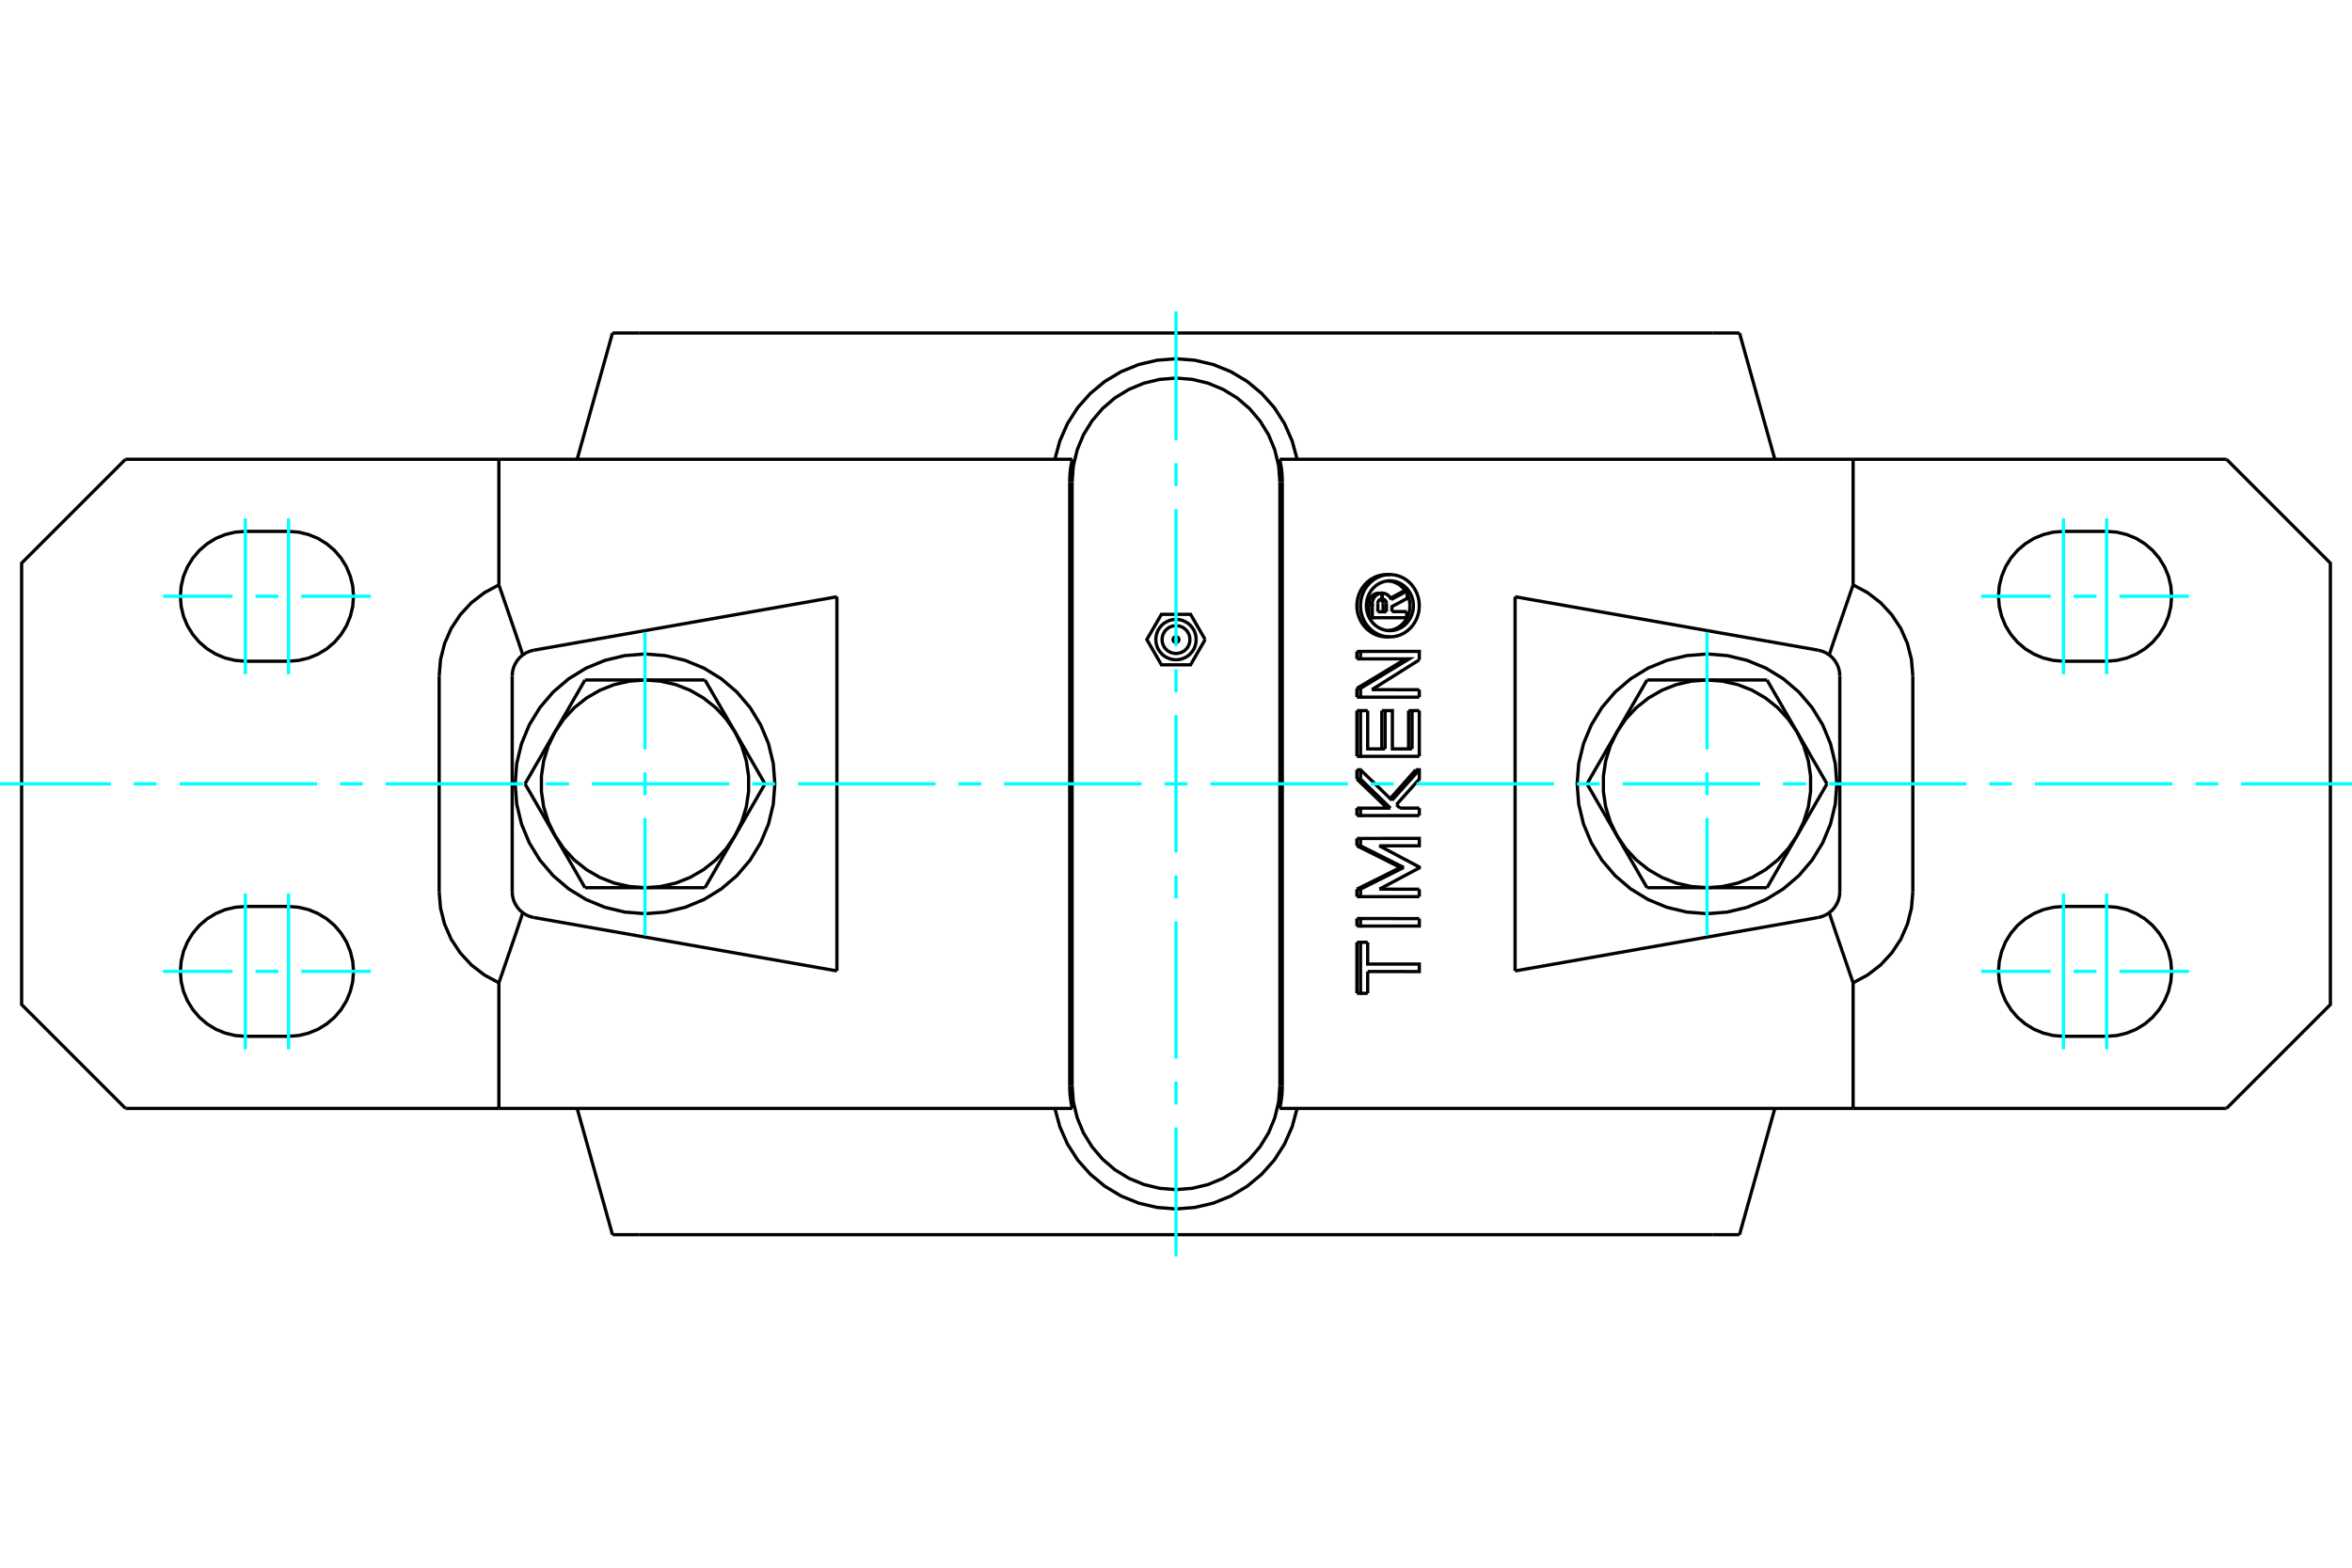 <?xml version="1.0" standalone="no"?>
<!DOCTYPE svg PUBLIC "-//W3C//DTD SVG 1.1//EN"
	"http://www.w3.org/Graphics/SVG/1.1/DTD/svg11.dtd">
<svg xmlns="http://www.w3.org/2000/svg" height="100%" width="100%" viewBox="0 0 36000 24000">
	<rect x="-1800" y="-1200" width="39600" height="26400" style="fill:#FFF"/>
	<g style="fill:none; fill-rule:evenodd" transform="matrix(1 0 0 1 0 0)">
		<g style="fill:none; stroke:#000; stroke-width:50; shape-rendering:geometricPrecision">
			<polyline points="19590,7379 19571,7130 19512,6887 19417,6657 19286,6444 19124,6254 18935,6092 18722,5962 18491,5866 18249,5808 18000,5788 17751,5808 17509,5866 17278,5962 17065,6092 16876,6254 16714,6444 16583,6657 16488,6887 16429,7130 16410,7379"/>
			<line x1="16410" y1="16621" x2="16410" y2="7379"/>
			<polyline points="16410,16621 16429,16870 16488,17113 16583,17343 16714,17556 16876,17746 17065,17908 17278,18038 17509,18134 17751,18192 18000,18212 18249,18192 18491,18134 18722,18038 18935,17908 19124,17746 19286,17556 19417,17343 19512,17113 19571,16870 19590,16621"/>
			<line x1="19590" y1="7379" x2="19590" y2="16621"/>
			<line x1="21089" y1="9366" x2="21221" y2="9366"/>
			<line x1="21089" y1="9241" x2="21089" y2="9366"/>
			<polyline points="21154,9170 21151,9170 21148,9170 21145,9171 21142,9171 21139,9172 21136,9173 21133,9174 21130,9175 21128,9176 21125,9177 21122,9179 21120,9181 21117,9182 21115,9184 21113,9186 21110,9188 21108,9190 21106,9193 21104,9195 21102,9197 21100,9200 21099,9203 21097,9205 21096,9208 21095,9211 21093,9214 21092,9217 21091,9220 21091,9223 21090,9226 21090,9229 21089,9232 21089,9235 21089,9238 21089,9241"/>
			<polyline points="21102,9081 21154,9081 21154,9170"/>
			<polyline points="20953,9249 20952,9242 20952,9235 20953,9228 20954,9221 20955,9213 20956,9206 20958,9199 20960,9192 20962,9184 20965,9177 20968,9171 20971,9164 20974,9157 20978,9151 20982,9145 20986,9139 20991,9134 20996,9129 21000,9124 21006,9119 21011,9114 21017,9110 21022,9106 21029,9102 21035,9098 21041,9095 21048,9092 21054,9089 21061,9087 21068,9085 21075,9084 21082,9082 21089,9082 21096,9081 21102,9081"/>
			<polyline points="20953,9249 21005,9249 21005,9242 21005,9235 21005,9227 21006,9220 21007,9213 21008,9205 21010,9198 21012,9191 21014,9184 21017,9177 21020,9171 21023,9164 21026,9158 21030,9151 21034,9145 21038,9140 21043,9134 21047,9129 21052,9123 21058,9118 21063,9114 21069,9109 21074,9105 21080,9102 21087,9098 21093,9095 21099,9092 21106,9089 21112,9087 21119,9085 21126,9084 21133,9082 21140,9082 21147,9081 21154,9081"/>
			<line x1="20953" y1="9446" x2="20953" y2="9249"/>
			<polyline points="20958,9457 21005,9457 21005,9249"/>
			<line x1="21531" y1="9457" x2="21005" y2="9457"/>
			<line x1="21531" y1="9363" x2="21531" y2="9457"/>
			<line x1="21305" y1="9363" x2="21531" y2="9363"/>
			<line x1="21170" y1="9366" x2="21170" y2="9240"/>
			<line x1="21221" y1="9366" x2="21221" y2="9240"/>
			<polyline points="21170,9240 21170,9238 21170,9235 21169,9233 21169,9231 21169,9228 21169,9226 21168,9224 21167,9221 21167,9219 21166,9217 21165,9215 21165,9212 21164,9210 21163,9208 21162,9206 21160,9204 21159,9202 21158,9200 21157,9198 21155,9196 21154,9194 21153,9193 21151,9191 21150,9189 21148,9188 21146,9186 21145,9185 21143,9184 21141,9182 21139,9181 21137,9180 21135,9178 21133,9177 21131,9176 21129,9175"/>
			<polyline points="21221,9240 21221,9237 21220,9234 21220,9231 21220,9228 21219,9224 21218,9221 21218,9218 21217,9216 21216,9213 21214,9210 21213,9207 21212,9204 21210,9202 21208,9199 21207,9197 21205,9194 21203,9192 21201,9190 21199,9188 21196,9186 21194,9184 21192,9182 21189,9180 21187,9179 21184,9177 21181,9176 21179,9175 21176,9174 21173,9173 21170,9172 21168,9171 21165,9171 21162,9170 21159,9170 21156,9170"/>
			<polyline points="21154,9170 21156,9170 21156,9081"/>
			<polyline points="21154,9081 21156,9081 21161,9081 21166,9081 21171,9082 21176,9082 21181,9083 21186,9084 21191,9085 21195,9087 21200,9088 21205,9090 21210,9092 21214,9094 21219,9096 21223,9098 21228,9101 21232,9104 21236,9106 21240,9109 21244,9112 21248,9116 21252,9119 21256,9123 21260,9126 21263,9130 21267,9134 21270,9138 21273,9142 21276,9146 21279,9151 21282,9155 21284,9159 21287,9164 21289,9169 21291,9174 21293,9178"/>
			<polyline points="21283,9157 21289,9154 21295,9151 21301,9147 21306,9144 21312,9141 21318,9138 21324,9135 21330,9132 21336,9129 21342,9125 21348,9122 21354,9119 21359,9116 21365,9113 21371,9110 21377,9107 21383,9103 21389,9100 21395,9097 21400,9094 21406,9091 21412,9088 21418,9085 21424,9081 21430,9078 21436,9075 21441,9072 21447,9069 21453,9066 21459,9063 21465,9059 21471,9056 21477,9053 21482,9050 21488,9047"/>
			<line x1="21293" y1="9178" x2="21540" y2="9047"/>
			<polyline points="21488,9047 21540,9047 21540,9160 21305,9286 21305,9363"/>
			<polyline points="20769,10879 20824,10879 20934,10879"/>
			<line x1="20769" y1="11579" x2="20769" y2="10879"/>
			<polyline points="20769,11579 20824,11579 20824,10879"/>
			<line x1="21724" y1="11579" x2="20824" y2="11579"/>
			<line x1="21724" y1="10879" x2="21724" y2="11579"/>
			<polyline points="21560,10879 21613,10879 21724,10879"/>
			<line x1="21560" y1="11465" x2="21560" y2="10879"/>
			<line x1="21613" y1="11465" x2="21613" y2="10879"/>
			<polyline points="20934,10879 20934,11465 21201,11465"/>
			<line x1="21150" y1="11465" x2="21150" y2="10879"/>
			<line x1="21201" y1="11465" x2="21201" y2="10879"/>
			<polyline points="21150,10879 21201,10879 21312,10879 21312,11465 21613,11465"/>
			<line x1="20769" y1="12949" x2="20769" y2="12836"/>
			<polyline points="20769,12949 20824,12949 20824,12836"/>
			<line x1="20769" y1="12836" x2="20824" y2="12836"/>
			<polyline points="21433,13280 21415,13271 21396,13261 21377,13252 21358,13243 21339,13233 21321,13224 21302,13214 21283,13205 21264,13195 21245,13186 21226,13176 21207,13167 21189,13157 21170,13148 21151,13138 21132,13129 21113,13119 21094,13110 21075,13100 21056,13091 21037,13081 21018,13072 20999,13062 20980,13053 20961,13043 20942,13034 20922,13024 20903,13015 20884,13006 20865,12996 20846,12987 20827,12977 20808,12968 20788,12958 20769,12949"/>
			<polyline points="21433,13280 21485,13280 20824,12949"/>
			<polyline points="20769,13612 20788,13603 20808,13593 20827,13584 20846,13574 20865,13565 20884,13555 20903,13546 20922,13536 20942,13527 20961,13517 20980,13508 20999,13498 21018,13489 21037,13479 21056,13470 21075,13461 21094,13451 21113,13442 21132,13432 21151,13423 21170,13413 21189,13404 21207,13394 21226,13385 21245,13375 21264,13366 21283,13356 21302,13347 21321,13337 21339,13328 21358,13318 21377,13309 21396,13299 21415,13290 21433,13280"/>
			<polyline points="20769,13612 20824,13612 21485,13280"/>
			<line x1="20769" y1="13727" x2="20769" y2="13612"/>
			<polyline points="20769,13727 20824,13727 20824,13612"/>
			<line x1="21724" y1="13727" x2="20824" y2="13727"/>
			<line x1="21724" y1="13613" x2="21724" y2="13727"/>
			<line x1="21113" y1="13612" x2="21724" y2="13613"/>
			<polyline points="20824,12836 21724,12835 21724,12948 21113,12949 21724,13274 21724,13287 21113,13612"/>
			<polyline points="20769,14426 20824,14426 20934,14426"/>
			<line x1="20769" y1="15207" x2="20769" y2="14426"/>
			<polyline points="20769,15207 20824,15207 20824,14426"/>
			<line x1="20934" y1="15207" x2="20824" y2="15207"/>
			<line x1="20934" y1="14873" x2="20934" y2="15207"/>
			<polyline points="20934,14426 20934,14759 21724,14759 21724,14874 20934,14873"/>
			<polyline points="20769,14062 20824,14062 21724,14063"/>
			<line x1="20769" y1="14177" x2="20769" y2="14062"/>
			<polyline points="20769,14177 20824,14177 20824,14062"/>
			<polyline points="21724,14063 21724,14177 20824,14177"/>
			<polyline points="20769,12372 20824,12372 21282,12372"/>
			<line x1="20769" y1="12486" x2="20769" y2="12372"/>
			<polyline points="20769,12486 20824,12486 20824,12372"/>
			<line x1="21724" y1="12486" x2="20824" y2="12486"/>
			<line x1="21724" y1="12371" x2="21724" y2="12486"/>
			<line x1="21429" y1="12372" x2="21724" y2="12371"/>
			<line x1="21374" y1="12318" x2="21429" y2="12372"/>
			<polyline points="21232,12372 21218,12359 21205,12346 21192,12334 21179,12321 21166,12308 21153,12295 21140,12283 21127,12270 21113,12257 21100,12245 21087,12232 21074,12219 21061,12207 21048,12194 21034,12181 21021,12169 21008,12156 20995,12143 20982,12130 20968,12118 20955,12105 20942,12092 20929,12080 20915,12067 20902,12054 20889,12042 20876,12029 20862,12016 20849,12004 20836,11991 20822,11978 20809,11966 20796,11953 20783,11940 20769,11927"/>
			<line x1="21282" y1="12372" x2="20824" y2="11927"/>
			<line x1="20769" y1="11927" x2="20824" y2="11927"/>
			<line x1="20769" y1="11927" x2="20769" y2="11785"/>
			<line x1="20824" y1="11927" x2="20824" y2="11785"/>
			<polyline points="20769,11785 20824,11785 21306,12252"/>
			<polyline points="21278,12226 21290,12213 21301,12201 21312,12188 21323,12175 21335,12163 21346,12150 21357,12138 21368,12125 21380,12112 21391,12100 21402,12087 21413,12075 21424,12062 21436,12049 21447,12037 21458,12024 21469,12012 21480,11999 21491,11986 21503,11974 21514,11961 21525,11949 21536,11936 21547,11924 21558,11911 21569,11898 21580,11886 21592,11873 21603,11861 21614,11848 21625,11835 21636,11823 21647,11810 21658,11798 21669,11785"/>
			<line x1="21306" y1="12252" x2="21724" y2="11785"/>
			<polyline points="21669,11785 21724,11785 21724,11927 21374,12318"/>
			<line x1="20769" y1="10673" x2="20769" y2="10538"/>
			<polyline points="20769,10673 20824,10673 20824,10538"/>
			<line x1="20769" y1="10538" x2="20824" y2="10538"/>
			<line x1="21724" y1="10673" x2="20824" y2="10673"/>
			<line x1="21724" y1="10559" x2="21724" y2="10673"/>
			<line x1="20998" y1="10558" x2="21724" y2="10559"/>
			<line x1="21724" y1="10102" x2="20998" y2="10558"/>
			<polyline points="20769,10538 20791,10525 20813,10512 20834,10499 20856,10487 20877,10474 20899,10461 20920,10448 20942,10435 20963,10422 20985,10409 21006,10396 21028,10383 21049,10371 21071,10358 21092,10345 21113,10332 21135,10319 21156,10306 21177,10293 21199,10280 21220,10267 21241,10254 21263,10242 21284,10229 21305,10216 21326,10203 21347,10190 21369,10177 21390,10164 21411,10151 21432,10138 21453,10125 21474,10113 21495,10100 21516,10087"/>
			<polyline points="20824,10538 21569,10087 20824,10087"/>
			<line x1="20769" y1="10087" x2="20824" y2="10087"/>
			<line x1="20769" y1="10087" x2="20769" y2="9973"/>
			<line x1="20824" y1="10087" x2="20824" y2="9973"/>
			<polyline points="20769,9973 20824,9973 21724,9972 21724,10102"/>
			<polyline points="21274,9750 21314,9748 21354,9743 21394,9733 21432,9720 21469,9703 21505,9683 21538,9659 21570,9632 21599,9603 21626,9571 21649,9536 21670,9499 21688,9461 21702,9421 21713,9379 21720,9337 21723,9295 21723,9252 21720,9209 21713,9167 21702,9126 21688,9086 21670,9047 21649,9010 21626,8976 21599,8943 21570,8914 21538,8887 21505,8864 21469,8843 21432,8827 21394,8813 21354,8804 21314,8798 21274,8796 21233,8798 21193,8804 21154,8813 21116,8827 21079,8843 21043,8864 21009,8887 20978,8914 20949,8943 20922,8976 20898,9010 20877,9047 20860,9086 20846,9126 20835,9167 20828,9209 20824,9252 20824,9295 20828,9337 20835,9379 20846,9421 20860,9461 20877,9499 20898,9536 20922,9571 20949,9603 20978,9632 21009,9659 21043,9683 21079,9703 21116,9720 21154,9733 21193,9743 21233,9748 21274,9750"/>
			<polyline points="21223,9750 21184,9748 21144,9743 21104,9733 21065,9720 21027,9703 20990,9682 20956,9658 20924,9632 20896,9603 20870,9572 20845,9537 20824,9500 20806,9461 20791,9420 20780,9378 20773,9336 20769,9294 20769,9252 20773,9210 20780,9168 20791,9126 20806,9086 20824,9046 20845,9009 20870,8975 20896,8943 20924,8915 20956,8888 20990,8864 21027,8844 21065,8826 21104,8813 21144,8804 21184,8798 21223,8796"/>
			<polyline points="21274,9655 21306,9653 21338,9649 21370,9641 21400,9630 21430,9617 21458,9601 21485,9582 21511,9561 21534,9537 21555,9511 21574,9483 21591,9454 21605,9423 21616,9391 21625,9358 21631,9324 21633,9290 21633,9256 21631,9222 21625,9188 21616,9155 21605,9123 21591,9092 21574,9063 21555,9035 21534,9009 21511,8986 21485,8964 21458,8946 21430,8929 21400,8916 21370,8905 21338,8898 21306,8893 21274,8892 21242,8893 21210,8898 21178,8905 21147,8916 21118,8929 21089,8946 21062,8964 21037,8986 21014,9009 20992,9035 20973,9063 20957,9092 20943,9123 20931,9155 20923,9188 20917,9222 20914,9256 20914,9290 20917,9324 20923,9358 20931,9391 20943,9423 20957,9454 20973,9483 20992,9511 21014,9537 21037,9561 21062,9582 21089,9601 21118,9617 21147,9630 21178,9641 21210,9649 21242,9653 21274,9655"/>
			<polyline points="21248,9654 21263,9652 21279,9650 21294,9647 21309,9644 21324,9639 21339,9634 21354,9629 21368,9622 21382,9615 21396,9608 21409,9599 21422,9590 21435,9581 21447,9571 21458,9561 21469,9550 21480,9539 21490,9528 21500,9515 21509,9503 21518,9489 21526,9476 21534,9461 21542,9447 21548,9432 21555,9417 21560,9401 21565,9385 21569,9369 21573,9353 21576,9337 21578,9321 21579,9305 21580,9289 21581,9273"/>
			<polyline points="21511,9047 21506,9039 21501,9032 21495,9025 21489,9018 21483,9011 21478,9005 21471,8998 21465,8992 21459,8986 21452,8980 21445,8974 21438,8968 21431,8963 21424,8957 21417,8952 21409,8947 21401,8942 21394,8937 21386,8933 21377,8929 21369,8925 21361,8921 21353,8917 21344,8914 21336,8911 21327,8908 21318,8905 21310,8903 21301,8901 21292,8899 21283,8897 21275,8895 21266,8894 21257,8893 21248,8892"/>
			<polyline points="21581,9273 21580,9268 21580,9263 21580,9258 21580,9253 21580,9248 21579,9243 21579,9238 21579,9233 21578,9227 21577,9222 21577,9217 21576,9212 21575,9207 21574,9202 21573,9197 21572,9191 21571,9186 21570,9181 21569,9176 21568,9171 21566,9166 21565,9161 21563,9156 21562,9151 21560,9146 21558,9141 21557,9136 21555,9131 21553,9126 21551,9121 21549,9116 21547,9111 21545,9107 21543,9102 21540,9097"/>
			<line x1="25210" y1="13590" x2="24750" y2="12795"/>
			<line x1="26128" y1="13590" x2="25210" y2="13590"/>
			<polyline points="24750,12795 24884,12991 25046,13166 25232,13314 25438,13433 25659,13520 25891,13572 26128,13590"/>
			<line x1="27505" y1="12795" x2="27046" y2="13590"/>
			<polyline points="26128,13590 26365,13572 26596,13520 26818,13433 27023,13314 27209,13166 27371,12991 27505,12795"/>
			<line x1="27046" y1="13590" x2="26128" y2="13590"/>
			<line x1="24291" y1="12000" x2="24750" y2="11205"/>
			<line x1="24750" y1="12795" x2="24291" y2="12000"/>
			<polyline points="24750,11205 24647,11419 24577,11646 24542,11881 24542,12119 24577,12354 24647,12581 24750,12795"/>
			<line x1="25210" y1="10410" x2="26128" y2="10410"/>
			<line x1="24750" y1="11205" x2="25210" y2="10410"/>
			<polyline points="26128,10410 25891,10428 25659,10480 25438,10567 25232,10686 25046,10834 24884,11009 24750,11205"/>
			<line x1="27505" y1="11205" x2="27964" y2="12000"/>
			<polyline points="27505,12795 27608,12581 27678,12354 27713,12119 27713,11881 27678,11646 27608,11419 27505,11205"/>
			<line x1="27964" y1="12000" x2="27505" y2="12795"/>
			<line x1="26128" y1="10410" x2="27046" y2="10410"/>
			<polyline points="27505,11205 27371,11009 27209,10834 27023,10686 26818,10567 26596,10480 26365,10428 26128,10410"/>
			<line x1="27046" y1="10410" x2="27505" y2="11205"/>
			<line x1="10790" y1="10410" x2="11250" y2="11205"/>
			<line x1="9872" y1="10410" x2="10790" y2="10410"/>
			<polyline points="11250,11205 11116,11009 10954,10834 10768,10686 10562,10567 10341,10480 10109,10428 9872,10410"/>
			<line x1="8495" y1="11205" x2="8954" y2="10410"/>
			<polyline points="9872,10410 9635,10428 9404,10480 9182,10567 8977,10686 8791,10834 8629,11009 8495,11205"/>
			<line x1="8954" y1="10410" x2="9872" y2="10410"/>
			<line x1="11709" y1="12000" x2="11250" y2="12795"/>
			<line x1="11250" y1="11205" x2="11709" y2="12000"/>
			<polyline points="11250,12795 11353,12581 11423,12354 11458,12119 11458,11881 11423,11646 11353,11419 11250,11205"/>
			<line x1="10790" y1="13590" x2="9872" y2="13590"/>
			<line x1="11250" y1="12795" x2="10790" y2="13590"/>
			<polyline points="9872,13590 10109,13572 10341,13520 10562,13433 10768,13314 10954,13166 11116,12991 11250,12795"/>
			<line x1="8495" y1="12795" x2="8036" y2="12000"/>
			<polyline points="8495,11205 8392,11419 8322,11646 8287,11881 8287,12119 8322,12354 8392,12581 8495,12795"/>
			<line x1="8036" y1="12000" x2="8495" y2="11205"/>
			<line x1="9872" y1="13590" x2="8954" y2="13590"/>
			<polyline points="8495,12795 8629,12991 8791,13166 8977,13314 9182,13433 9404,13520 9635,13572 9872,13590"/>
			<line x1="8954" y1="13590" x2="8495" y2="12795"/>
			<polyline points="28115,12000 28091,11689 28018,11386 27899,11098 27736,10832 27533,10594 27296,10392 27030,10229 26742,10110 26439,10037 26128,10012 25817,10037 25513,10110 25225,10229 24959,10392 24722,10594 24519,10832 24357,11098 24237,11386 24164,11689 24140,12000 24164,12311 24237,12614 24357,12902 24519,13168 24722,13406 24959,13608 25225,13771 25513,13890 25817,13963 26128,13988 26439,13963 26742,13890 27030,13771 27296,13608 27533,13406 27736,13168 27899,12902 28018,12614 28091,12311 28115,12000"/>
			<polyline points="11860,12000 11836,11689 11763,11386 11643,11098 11481,10832 11278,10594 11041,10392 10775,10229 10487,10110 10183,10037 9872,10012 9561,10037 9258,10110 8970,10229 8704,10392 8467,10594 8264,10832 8101,11098 7982,11386 7909,11689 7885,12000 7909,12311 7982,12614 8101,12902 8264,13168 8467,13406 8704,13608 8970,13771 9258,13890 9561,13963 9872,13988 10183,13963 10487,13890 10775,13771 11041,13608 11278,13406 11481,13168 11643,12902 11763,12614 11836,12311 11860,12000"/>
			<polyline points="19587,7031 27681,7031 28364,7031"/>
			<line x1="34079" y1="7031" x2="28364" y2="7031"/>
			<line x1="7636" y1="7031" x2="1921" y2="7031"/>
			<polyline points="7636,7031 8319,7031 16413,7031"/>
			<polyline points="16413,16969 8319,16969 7636,16969"/>
			<line x1="1921" y1="16969" x2="7636" y2="16969"/>
			<line x1="28364" y1="16969" x2="34079" y2="16969"/>
			<polyline points="28364,16969 27681,16969 19587,16969"/>
			<polyline points="16373,7379 16373,7369 16373,7359 16373,7349 16374,7339 16374,7330 16374,7320 16375,7310 16375,7300 16376,7290 16376,7280 16377,7270 16378,7260 16378,7250 16379,7240 16380,7230 16381,7220 16382,7211 16383,7201 16384,7191 16386,7181 16387,7171 16388,7161 16390,7151 16391,7141 16393,7131 16395,7121 16396,7111 16398,7101 16400,7091 16402,7081 16404,7071 16406,7061 16408,7051 16410,7041 16413,7031"/>
			<polyline points="19587,7031 19590,7041 19592,7051 19594,7061 19596,7071 19598,7081 19600,7091 19602,7101 19604,7111 19605,7121 19607,7131 19609,7141 19610,7151 19612,7161 19613,7171 19614,7181 19616,7191 19617,7201 19618,7211 19619,7220 19620,7230 19621,7240 19622,7250 19622,7260 19623,7270 19624,7280 19624,7290 19625,7300 19625,7310 19626,7320 19626,7330 19626,7339 19627,7349 19627,7359 19627,7369 19627,7379"/>
			<polyline points="19854,7031 19778,6751 19661,6485 19505,6241 19312,6024 19089,5839 18840,5690 18571,5581 18289,5515 18000,5492 17711,5515 17429,5581 17160,5690 16911,5839 16688,6024 16495,6241 16339,6485 16222,6751 16146,7031"/>
			<line x1="16373" y1="16621" x2="16373" y2="7379"/>
			<polyline points="16413,16969 16410,16959 16408,16949 16406,16939 16404,16929 16402,16919 16400,16909 16398,16899 16396,16889 16395,16879 16393,16869 16391,16859 16390,16849 16388,16839 16387,16829 16386,16819 16384,16809 16383,16799 16382,16789 16381,16780 16380,16770 16379,16760 16378,16750 16378,16740 16377,16730 16376,16720 16376,16710 16375,16700 16375,16690 16374,16680 16374,16670 16374,16661 16373,16651 16373,16641 16373,16631 16373,16621"/>
			<polyline points="16146,16969 16222,17249 16339,17515 16495,17759 16688,17976 16911,18161 17160,18310 17429,18419 17711,18485 18000,18508 18289,18485 18571,18419 18840,18310 19089,18161 19312,17976 19505,17759 19661,17515 19778,17249 19854,16969"/>
			<polyline points="19627,16621 19627,16631 19627,16641 19627,16651 19626,16661 19626,16670 19626,16680 19625,16690 19625,16700 19624,16710 19624,16720 19623,16730 19622,16740 19622,16750 19621,16760 19620,16770 19619,16780 19618,16789 19617,16799 19616,16809 19614,16819 19613,16829 19612,16839 19610,16849 19609,16859 19607,16869 19605,16879 19604,16889 19602,16899 19600,16909 19598,16919 19596,16929 19594,16939 19592,16949 19590,16959 19587,16969"/>
			<line x1="19627" y1="7379" x2="19627" y2="16621"/>
			<line x1="26220" y1="5098" x2="9780" y2="5098"/>
			<line x1="23190" y1="9136" x2="23190" y2="14864"/>
			<line x1="12810" y1="14864" x2="12810" y2="9136"/>
			<line x1="9780" y1="5098" x2="9375" y2="5098"/>
			<line x1="26625" y1="5098" x2="26220" y2="5098"/>
			<line x1="8834" y1="7031" x2="9375" y2="5098"/>
			<line x1="26220" y1="18902" x2="26625" y2="18902"/>
			<line x1="9780" y1="18902" x2="26220" y2="18902"/>
			<line x1="9375" y1="18902" x2="9780" y2="18902"/>
			<line x1="27166" y1="16969" x2="26625" y2="18902"/>
			<line x1="27166" y1="7031" x2="26625" y2="5098"/>
			<line x1="8834" y1="16969" x2="9375" y2="18902"/>
			<polyline points="28364,8954 28343,9015 28323,9073 28304,9127 28287,9178 28270,9227 28254,9273 28239,9317 28225,9358 28211,9398 28198,9436 28186,9472 28174,9507 28162,9540 28152,9572 28141,9602 28131,9631 28122,9659 28112,9686 28104,9712 28095,9737 28087,9761 28079,9785 28071,9807 28064,9829 28057,9850 28050,9870 28044,9889 28037,9908 28031,9927 28025,9945 28020,9962 28014,9979 28009,9995 28003,10011 27998,10026"/>
			<line x1="28364" y1="7031" x2="28364" y2="8954"/>
			<line x1="7636" y1="8954" x2="7636" y2="7031"/>
			<polyline points="8002,10026 7997,10011 7991,9995 7986,9979 7980,9962 7975,9945 7969,9927 7963,9908 7956,9889 7950,9870 7943,9850 7936,9829 7929,9807 7921,9785 7913,9761 7905,9737 7896,9712 7888,9686 7878,9659 7869,9631 7859,9602 7848,9572 7838,9540 7826,9507 7814,9472 7802,9436 7789,9398 7775,9358 7761,9317 7746,9273 7730,9227 7713,9178 7696,9127 7677,9073 7657,9015 7636,8954"/>
			<line x1="27831" y1="14046" x2="23190" y2="14864"/>
			<polyline points="27831,14046 27891,14030 27947,14006 27999,13973 28046,13933 28085,13885 28117,13833 28141,13776 28155,13716 28160,13654"/>
			<line x1="28160" y1="10346" x2="28160" y2="13654"/>
			<polyline points="28160,10346 28155,10284 28141,10224 28117,10167 28085,10115 28046,10067 27999,10027 27947,9994 27891,9970 27831,9954"/>
			<line x1="23190" y1="9136" x2="27831" y2="9954"/>
			<line x1="8169" y1="9954" x2="12810" y2="9136"/>
			<polyline points="8169,9954 8109,9970 8053,9994 8001,10027 7954,10067 7915,10115 7883,10167 7859,10224 7845,10284 7840,10346"/>
			<line x1="7840" y1="13654" x2="7840" y2="10346"/>
			<polyline points="7840,13654 7845,13716 7859,13776 7883,13833 7915,13885 7954,13933 8001,13973 8053,14006 8109,14030 8169,14046"/>
			<line x1="12810" y1="14864" x2="8169" y2="14046"/>
			<polyline points="7636,8954 7415,9073 7215,9227 7045,9411 6906,9621 6805,9851 6743,10095 6722,10346"/>
			<polyline points="29278,10346 29257,10095 29195,9851 29094,9621 28955,9411 28785,9227 28585,9073 28364,8954"/>
			<line x1="29278" y1="13654" x2="29278" y2="10346"/>
			<polyline points="28364,15046 28585,14927 28785,14773 28955,14589 29094,14379 29195,14149 29257,13905 29278,13654"/>
			<line x1="28364" y1="15046" x2="28364" y2="16969"/>
			<polyline points="34079,16969 35669,15379 35669,8621 34079,7031"/>
			<line x1="32245" y1="15865" x2="31583" y2="15865"/>
			<polyline points="31583,13877 31427,13890 31276,13926 31132,13986 30999,14067 30880,14168 30779,14287 30697,14420 30638,14564 30601,14716 30589,14871 30601,15027 30638,15178 30697,15322 30779,15455 30880,15574 30999,15675 31132,15757 31276,15816 31427,15853 31583,15865"/>
			<line x1="31583" y1="13877" x2="32245" y2="13877"/>
			<polyline points="32245,15865 32401,15853 32553,15816 32697,15757 32830,15675 32948,15574 33049,15455 33131,15322 33191,15178 33227,15027 33239,14871 33227,14716 33191,14564 33131,14420 33049,14287 32948,14168 32830,14067 32697,13986 32553,13926 32401,13890 32245,13877"/>
			<line x1="32245" y1="10123" x2="31583" y2="10123"/>
			<polyline points="31583,8135 31427,8147 31276,8184 31132,8243 30999,8325 30880,8426 30779,8545 30697,8678 30638,8822 30601,8973 30589,9129 30601,9284 30638,9436 30697,9580 30779,9713 30880,9832 30999,9933 31132,10014 31276,10074 31427,10110 31583,10123"/>
			<line x1="31583" y1="8135" x2="32245" y2="8135"/>
			<polyline points="32245,10123 32401,10110 32553,10074 32697,10014 32830,9933 32948,9832 33049,9713 33131,9580 33191,9436 33227,9284 33239,9129 33227,8973 33191,8822 33131,8678 33049,8545 32948,8426 32830,8325 32697,8243 32553,8184 32401,8147 32245,8135"/>
			<line x1="4417" y1="10123" x2="3755" y2="10123"/>
			<polyline points="3755,8135 3599,8147 3447,8184 3303,8243 3170,8325 3052,8426 2951,8545 2869,8678 2809,8822 2773,8973 2761,9129 2773,9284 2809,9436 2869,9580 2951,9713 3052,9832 3170,9933 3303,10014 3447,10074 3599,10110 3755,10123"/>
			<line x1="3755" y1="8135" x2="4417" y2="8135"/>
			<polyline points="4417,10123 4573,10110 4724,10074 4868,10014 5001,9933 5120,9832 5221,9713 5303,9580 5362,9436 5399,9284 5411,9129 5399,8973 5362,8822 5303,8678 5221,8545 5120,8426 5001,8325 4868,8243 4724,8184 4573,8147 4417,8135"/>
			<line x1="4417" y1="15865" x2="3755" y2="15865"/>
			<polyline points="3755,13877 3599,13890 3447,13926 3303,13986 3170,14067 3052,14168 2951,14287 2869,14420 2809,14564 2773,14716 2761,14871 2773,15027 2809,15178 2869,15322 2951,15455 3052,15574 3170,15675 3303,15757 3447,15816 3599,15853 3755,15865"/>
			<line x1="3755" y1="13877" x2="4417" y2="13877"/>
			<polyline points="4417,15865 4573,15853 4724,15816 4868,15757 5001,15675 5120,15574 5221,15455 5303,15322 5362,15178 5399,15027 5411,14871 5399,14716 5362,14564 5303,14420 5221,14287 5120,14168 5001,14067 4868,13986 4724,13926 4573,13890 4417,13877"/>
			<polyline points="1921,7031 331,8621 331,15379 1921,16969"/>
			<line x1="7636" y1="16969" x2="7636" y2="15046"/>
			<polyline points="6722,13654 6743,13905 6805,14149 6906,14379 7045,14589 7215,14773 7415,14927 7636,15046"/>
			<line x1="6722" y1="10346" x2="6722" y2="13654"/>
			<polyline points="7636,15046 7657,14985 7677,14927 7696,14873 7713,14822 7730,14773 7746,14727 7761,14683 7775,14642 7789,14602 7802,14564 7814,14528 7826,14493 7838,14460 7848,14428 7859,14398 7869,14369 7878,14341 7888,14314 7896,14288 7905,14263 7913,14239 7921,14215 7929,14193 7936,14171 7943,14150 7950,14130 7956,14111 7963,14092 7969,14073 7975,14055 7980,14038 7986,14021 7991,14005 7997,13989 8002,13974"/>
			<polyline points="27998,13974 28003,13989 28009,14005 28014,14021 28020,14038 28025,14055 28031,14073 28037,14092 28044,14111 28050,14130 28057,14150 28064,14171 28071,14193 28079,14215 28087,14239 28095,14263 28104,14288 28112,14314 28122,14341 28131,14369 28141,14398 28152,14428 28162,14460 28174,14493 28186,14528 28198,14564 28211,14602 28225,14642 28239,14683 28254,14727 28270,14773 28287,14822 28304,14873 28323,14927 28343,14985 28364,15046"/>
			<polyline points="18044,9791 18044,9785 18042,9778 18039,9771 18036,9765 18031,9760 18026,9756 18020,9752 18014,9749 18007,9748 18000,9747 17993,9748 17986,9749 17980,9752 17974,9756 17969,9760 17964,9765 17961,9771 17958,9778 17956,9785 17956,9791 17956,9798 17958,9805 17961,9811 17964,9817 17969,9823 17974,9827 17980,9831 17986,9833 17993,9835 18000,9836 18007,9835 18014,9833 18020,9831 18026,9827 18031,9823 18036,9817 18039,9811 18042,9805 18044,9798 18044,9791"/>
			<polyline points="18446,9791 18223,9405 17777,9405 17554,9791 17777,10178 18223,10178 18446,9791"/>
			<polyline points="18309,9791 18305,9743 18294,9696 18276,9651 18250,9610 18219,9573 18182,9541 18140,9516 18096,9497 18048,9486 18000,9482 17952,9486 17904,9497 17860,9516 17818,9541 17781,9573 17750,9610 17724,9651 17706,9696 17695,9743 17691,9791 17695,9840 17706,9887 17724,9932 17750,9973 17781,10010 17818,10042 17860,10067 17904,10085 17952,10097 18000,10101 18048,10097 18096,10085 18140,10067 18182,10042 18219,10010 18250,9973 18276,9932 18294,9887 18305,9840 18309,9791"/>
			<polyline points="18213,9791 18211,9758 18203,9725 18190,9695 18173,9666 18151,9641 18125,9619 18097,9601 18066,9589 18033,9581 18000,9578 17967,9581 17934,9589 17903,9601 17875,9619 17849,9641 17827,9666 17810,9695 17797,9725 17789,9758 17787,9791 17789,9825 17797,9857 17810,9888 17827,9917 17849,9942 17875,9964 17903,9981 17934,9994 17967,10002 18000,10005 18033,10002 18066,9994 18097,9981 18125,9964 18151,9942 18173,9917 18190,9888 18203,9857 18211,9825 18213,9791"/>
			<line x1="21274" y1="8796" x2="21223" y2="8796"/>
			<line x1="21223" y1="9750" x2="21274" y2="9750"/>
		</g>
		<g style="fill:none; stroke:#0FF; stroke-width:50; shape-rendering:geometricPrecision">
			<line x1="18000" y1="4767" x2="18000" y2="6741"/>
			<line x1="18000" y1="7091" x2="18000" y2="7442"/>
			<line x1="18000" y1="7793" x2="18000" y2="9896"/>
			<line x1="18000" y1="10247" x2="18000" y2="10598"/>
			<line x1="18000" y1="10948" x2="18000" y2="13052"/>
			<line x1="18000" y1="13402" x2="18000" y2="13753"/>
			<line x1="18000" y1="14104" x2="18000" y2="16207"/>
			<line x1="18000" y1="16558" x2="18000" y2="16909"/>
			<line x1="18000" y1="17259" x2="18000" y2="19233"/>
			<line x1="36000" y1="12000" x2="34304" y2="12000"/>
			<line x1="33953" y1="12000" x2="33602" y2="12000"/>
			<line x1="33252" y1="12000" x2="31148" y2="12000"/>
			<line x1="30797" y1="12000" x2="30447" y2="12000"/>
			<line x1="30096" y1="12000" x2="27992" y2="12000"/>
			<line x1="27642" y1="12000" x2="27291" y2="12000"/>
			<line x1="26941" y1="12000" x2="24837" y2="12000"/>
			<line x1="24486" y1="12000" x2="24136" y2="12000"/>
			<line x1="23785" y1="12000" x2="21681" y2="12000"/>
			<line x1="21331" y1="12000" x2="20980" y2="12000"/>
			<line x1="20630" y1="12000" x2="18526" y2="12000"/>
			<line x1="18175" y1="12000" x2="17825" y2="12000"/>
			<line x1="17474" y1="12000" x2="15370" y2="12000"/>
			<line x1="15020" y1="12000" x2="14669" y2="12000"/>
			<line x1="14319" y1="12000" x2="12215" y2="12000"/>
			<line x1="11864" y1="12000" x2="11514" y2="12000"/>
			<line x1="11163" y1="12000" x2="9059" y2="12000"/>
			<line x1="8709" y1="12000" x2="8358" y2="12000"/>
			<line x1="8008" y1="12000" x2="5904" y2="12000"/>
			<line x1="5553" y1="12000" x2="5203" y2="12000"/>
			<line x1="4852" y1="12000" x2="2748" y2="12000"/>
			<line x1="2398" y1="12000" x2="2047" y2="12000"/>
			<line x1="1696" y1="12000" x2="0" y2="12000"/>
		</g>
		<g style="fill:none; stroke:#0FF; stroke-width:50; shape-rendering:geometricPrecision">
			<line x1="2496" y1="14871" x2="3560" y2="14871"/>
			<line x1="3911" y1="14871" x2="4261" y2="14871"/>
			<line x1="4612" y1="14871" x2="5676" y2="14871"/>
			<line x1="3755" y1="16064" x2="3755" y2="13679"/>
			<line x1="4417" y1="16064" x2="4417" y2="13679"/>
		</g>
		<g style="fill:none; stroke:#0FF; stroke-width:50; shape-rendering:geometricPrecision">
			<line x1="2496" y1="9129" x2="3560" y2="9129"/>
			<line x1="3911" y1="9129" x2="4261" y2="9129"/>
			<line x1="4612" y1="9129" x2="5676" y2="9129"/>
			<line x1="3755" y1="10321" x2="3755" y2="7936"/>
			<line x1="4417" y1="10321" x2="4417" y2="7936"/>
		</g>
		<g style="fill:none; stroke:#0FF; stroke-width:50; shape-rendering:geometricPrecision">
			<line x1="30324" y1="14871" x2="31388" y2="14871"/>
			<line x1="31739" y1="14871" x2="32089" y2="14871"/>
			<line x1="32440" y1="14871" x2="33504" y2="14871"/>
			<line x1="31583" y1="16064" x2="31583" y2="13679"/>
			<line x1="32245" y1="16064" x2="32245" y2="13679"/>
		</g>
		<g style="fill:none; stroke:#0FF; stroke-width:50; shape-rendering:geometricPrecision">
			<line x1="30324" y1="9129" x2="31388" y2="9129"/>
			<line x1="31739" y1="9129" x2="32089" y2="9129"/>
			<line x1="32440" y1="9129" x2="33504" y2="9129"/>
			<line x1="31583" y1="10321" x2="31583" y2="7936"/>
			<line x1="32245" y1="10321" x2="32245" y2="7936"/>
		</g>
		<g style="fill:none; stroke:#0FF; stroke-width:50; shape-rendering:geometricPrecision">
			<line x1="9872" y1="14319" x2="9872" y2="12526"/>
			<line x1="9872" y1="12175" x2="9872" y2="11825"/>
			<line x1="9872" y1="11474" x2="9872" y2="9681"/>
			<line x1="26128" y1="9681" x2="26128" y2="11474"/>
			<line x1="26128" y1="11825" x2="26128" y2="12175"/>
			<line x1="26128" y1="12526" x2="26128" y2="14319"/>
		</g>
	</g>
</svg>
